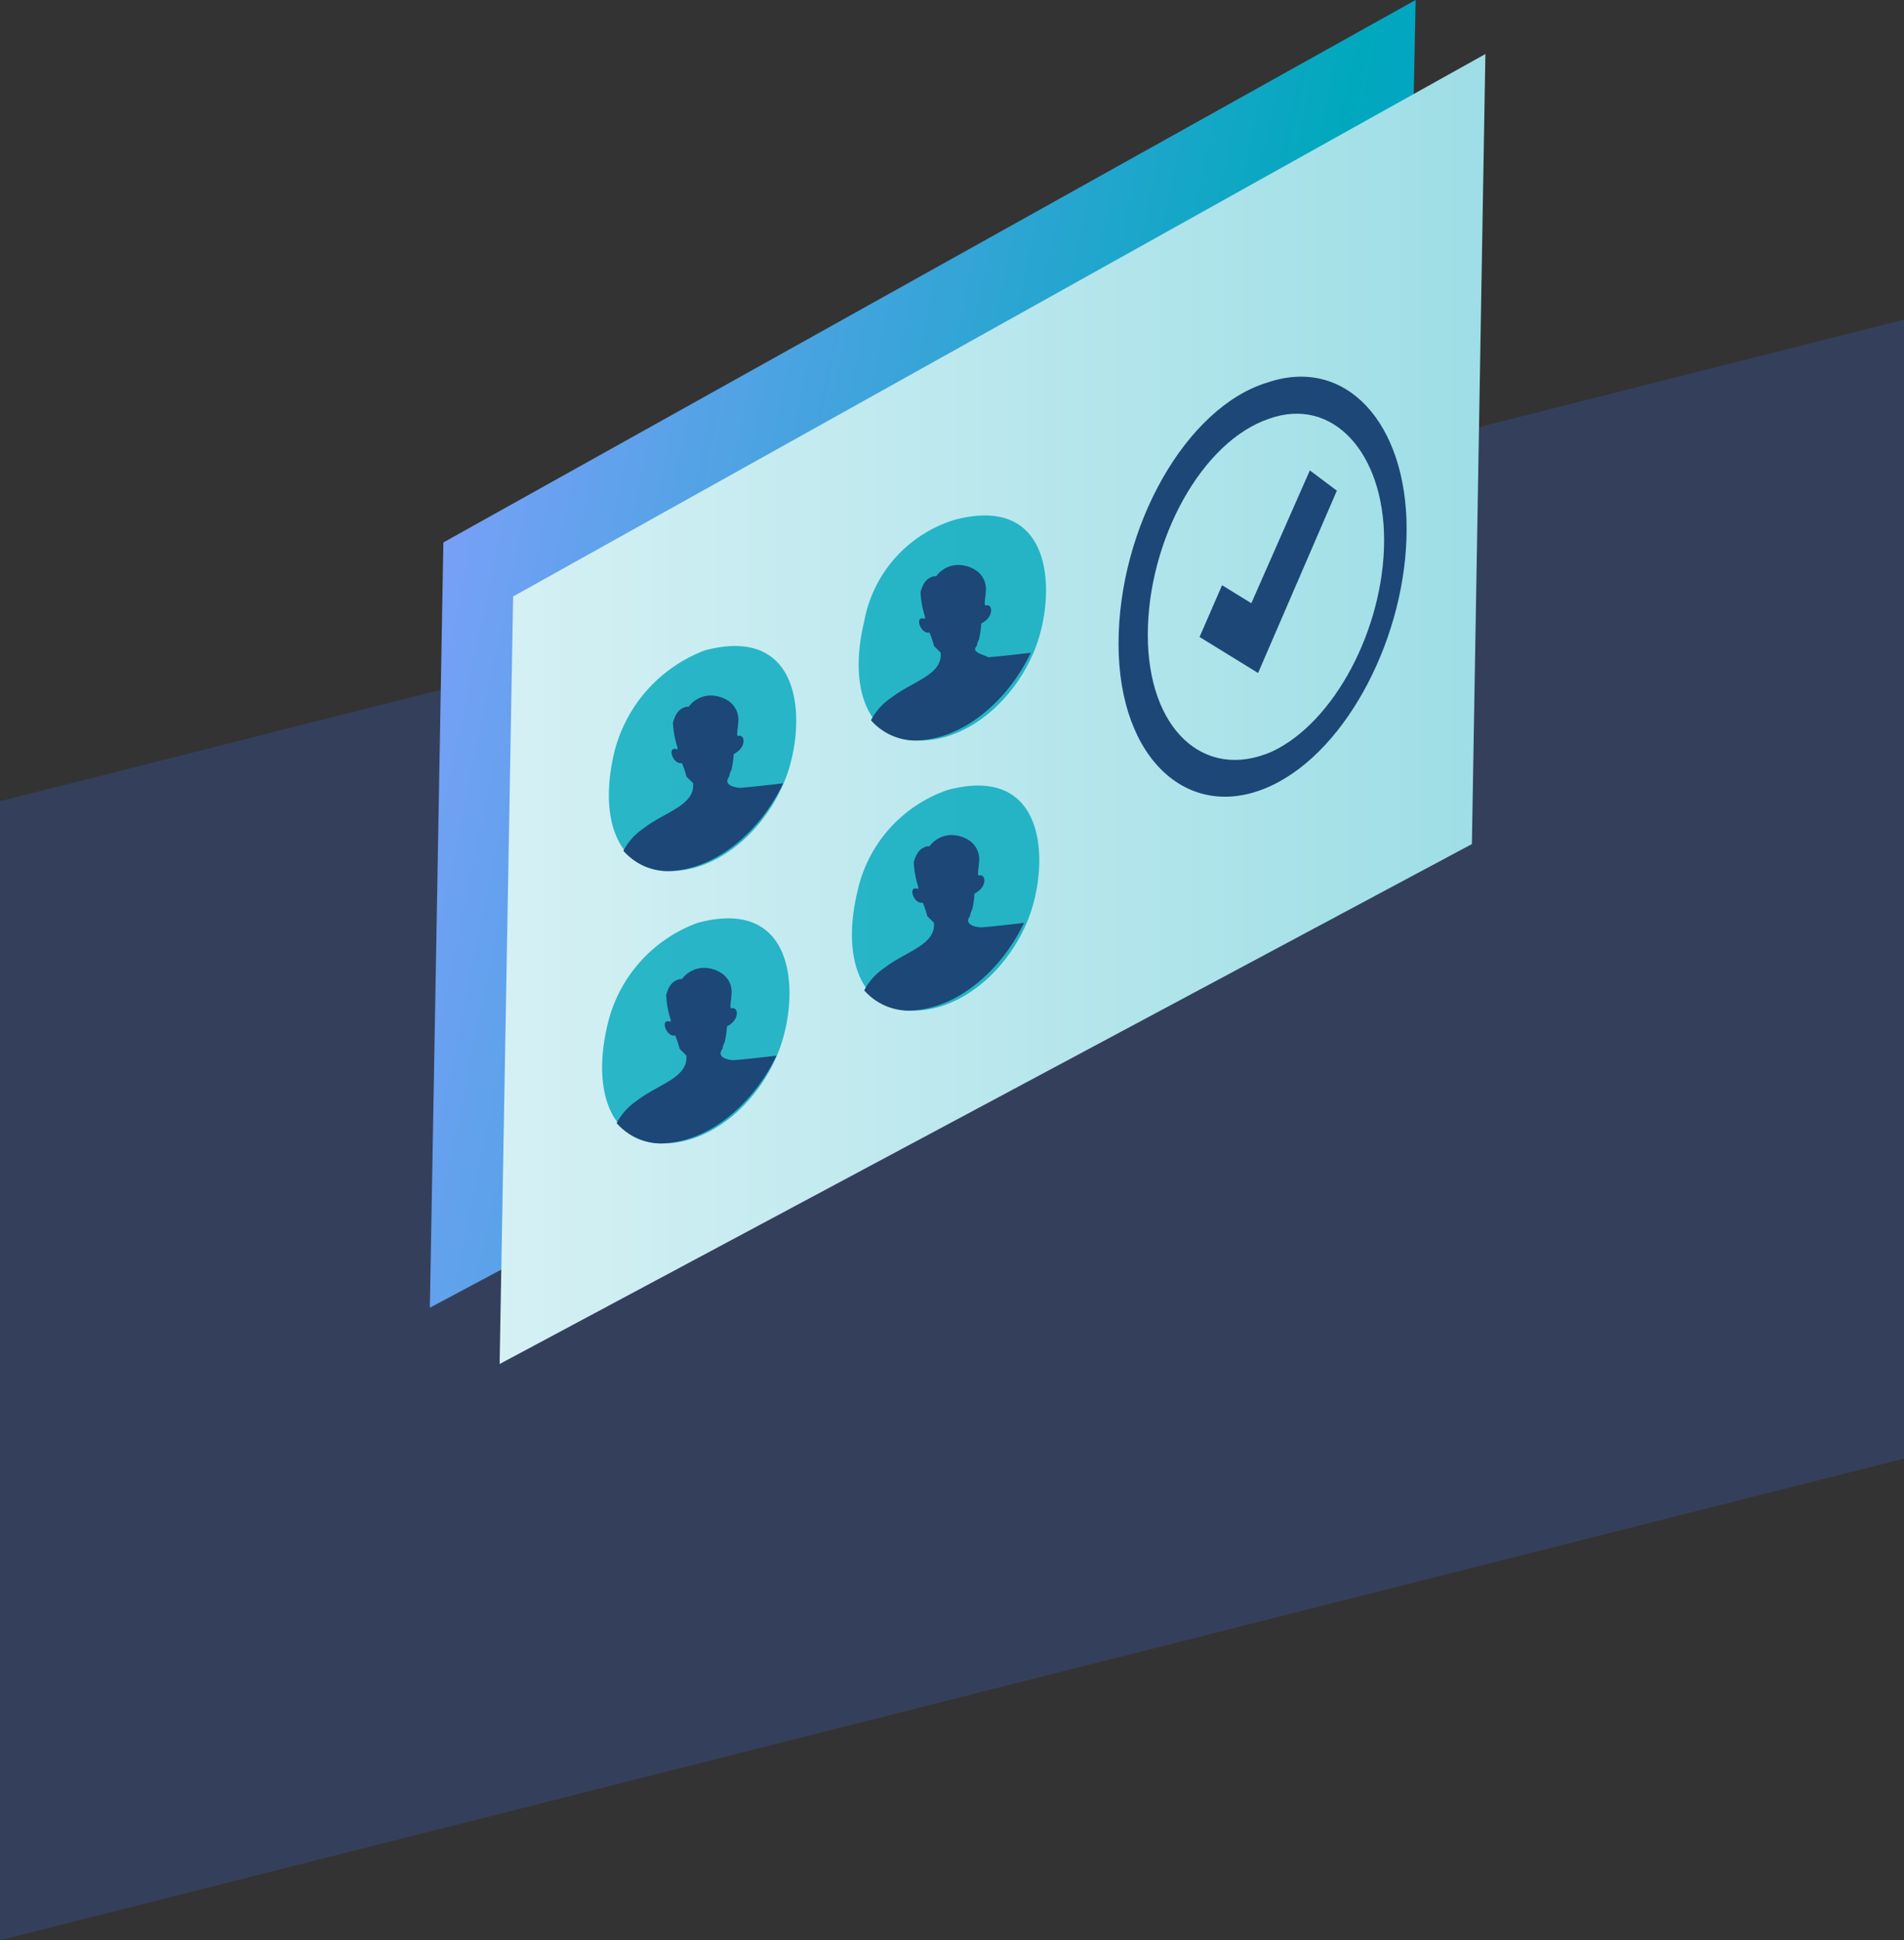 <svg xmlns="http://www.w3.org/2000/svg" xmlns:xlink="http://www.w3.org/1999/xlink" viewBox="0 0 84.6 86.2"><rect x="0" y="0" width="84.6" height="86.2" fill="#333333" stroke="none"/><defs><style>.cls-1{fill:#34405b;}.cls-2{fill:url(#linear-gradient);}.cls-3{fill:url(#linear-gradient-2);}.cls-4{fill:#00a8bd;opacity:0.8;isolation:isolate;}.cls-5{fill:#1c4777;}</style><linearGradient id="linear-gradient" x1="-85.35" y1="87.95" x2="123.23" y2="45.03" gradientTransform="matrix(1, 0, 0, -1, 0, 91)" gradientUnits="userSpaceOnUse"><stop offset="0" stop-color="#fff"/><stop offset="0.48" stop-color="#889fff"/><stop offset="0.67" stop-color="#00a8bd"/><stop offset="0.84" stop-color="#3380ff"/></linearGradient><linearGradient id="linear-gradient-2" x1="-11.31" y1="59.5" x2="252.43" y2="59.5" gradientTransform="matrix(1, 0, 0, -1, 0, 91)" gradientUnits="userSpaceOnUse"><stop offset="0" stop-color="#fff"/><stop offset="0.77" stop-color="#00a8bd"/></linearGradient></defs><title>how-img-7</title><g id="Layer_2" data-name="Layer 2"><g id="Layer_1-2" data-name="Layer 1"><polygon class="cls-1" points="84.6 64.8 0 86.2 0 35.6 84.6 14.2 84.6 64.8"/><polygon class="cls-2" points="19.1 58.1 62.2 35.1 62.9 0 19.7 24.1 19.1 58.1"/><polygon class="cls-3" points="22.2 60.6 65.4 37.5 66 2.4 22.8 26.5 22.2 60.6"/><path class="cls-4" d="M38.4,27.6c-.7,2.9.1,5.2,2.3,5.3,2.5.1,4.8-2.2,5.5-4.7s.3-6.2-3.8-5.1A5.81,5.81,0,0,0,38.4,27.6Z"/><path class="cls-5" d="M43.9,29.2c.1,0,1.1-.1,1.9-.2-1,2.1-3,3.9-5.2,3.9a2.65,2.65,0,0,1-1.9-.9,2.71,2.71,0,0,1,.9-1c.9-.7,2.2-1,2.2-1.9V29l-.3-.3a4.17,4.17,0,0,0-.2-.6c-.4.1-.7-.8-.2-.6v-.1a4.25,4.25,0,0,1-.2-1.1c.1-.3.2-.6.6-.7h.1a1.23,1.23,0,0,1,1-.5,1.45,1.45,0,0,1,.7.2,1,1,0,0,1,.5,1c0,.2-.1.6,0,.6.3-.1.4.5-.2.8a4.18,4.18,0,0,1-.1.7,1,1,0,0,0-.1.3C43.1,29,43.8,29.1,43.9,29.2Z"/><path class="cls-4" d="M27.3,33.4c-.7,2.9.1,5.2,2.3,5.3,2.5.1,4.8-2.2,5.5-4.7s.3-6.2-3.8-5.1A6.54,6.54,0,0,0,27.3,33.4Z"/><path class="cls-5" d="M32.9,35c.1,0,1.1-.1,1.9-.2-1,2.1-3,3.9-5.2,3.9a2.65,2.65,0,0,1-1.9-.9,2.71,2.71,0,0,1,.9-1c.9-.7,2.2-1,2.2-1.9v-.1l-.3-.3a4.17,4.17,0,0,0-.2-.6c-.4.1-.7-.8-.2-.6v-.1a4.25,4.25,0,0,1-.2-1.1c.1-.3.2-.6.6-.7h.1a1.23,1.23,0,0,1,1-.5,1.45,1.45,0,0,1,.7.2,1,1,0,0,1,.5,1c0,.2-.1.6,0,.6.3-.1.4.5-.2.8a4.18,4.18,0,0,1-.1.7,1,1,0,0,0-.1.3C32.1,34.9,32.7,35,32.9,35Z"/><path class="cls-4" d="M38.1,39.6c-.7,2.9.1,5.2,2.3,5.3,2.5.1,4.8-2.2,5.5-4.7s.3-6.2-3.8-5.1A6.14,6.14,0,0,0,38.1,39.6Z"/><path class="cls-5" d="M43.6,41.2c.1,0,1.1-.1,1.9-.2-1,2.1-3,3.9-5.2,3.9a2.65,2.65,0,0,1-1.9-.9,2.71,2.71,0,0,1,.9-1c.9-.7,2.2-1,2.2-1.9V41l-.3-.3a4.17,4.17,0,0,0-.2-.6c-.4.1-.7-.8-.2-.6v-.1a4.25,4.25,0,0,1-.2-1.1c.1-.3.2-.6.6-.7h.1a1.23,1.23,0,0,1,1-.5,1.45,1.45,0,0,1,.7.2,1,1,0,0,1,.5,1c0,.2-.1.6,0,.6.3-.1.4.5-.2.8a4.18,4.18,0,0,1-.1.7,1,1,0,0,0-.1.3C42.8,41.1,43.4,41.2,43.6,41.2Z"/><path class="cls-4" d="M27,45.5c-.7,2.9.1,5.2,2.3,5.3,2.5.1,4.8-2.2,5.5-4.7s.3-6.2-3.8-5.1A6.34,6.34,0,0,0,27,45.5Z"/><path class="cls-5" d="M32.6,47.1c.1,0,1.1-.1,1.9-.2-1,2.1-3,3.9-5.2,3.9a2.65,2.65,0,0,1-1.9-.9,2.71,2.71,0,0,1,.9-1c.9-.7,2.2-1,2.2-1.9v-.1l-.3-.3A4.17,4.17,0,0,0,30,46c-.4.1-.7-.8-.2-.6v-.1a4.25,4.25,0,0,1-.2-1.1c.1-.3.2-.6.6-.7h.1a1.23,1.23,0,0,1,1-.5,1.45,1.45,0,0,1,.7.2,1,1,0,0,1,.5,1c0,.2-.1.6,0,.6.3-.1.4.5-.2.8a4.18,4.18,0,0,1-.1.7,1,1,0,0,0-.1.3C31.8,47,32.4,47.1,32.6,47.1Z"/><polygon class="cls-5" points="58.2 20.9 55.6 26.8 54.3 26 53.3 28.3 55.9 29.9 59.4 21.8 58.2 20.9"/><path class="cls-5" d="M56.5,33.4c-3,1.3-5.5-1-5.5-5.2s2.4-8.6,5.4-9.6c2.8-1,5.1,1.5,5.1,5.4s-2.2,8.1-5,9.4M56.3,17c-3.6,1.1-6.6,6.4-6.6,11.6s3.2,8,6.8,6.3c3.4-1.6,6-6.7,6-11.4s-2.7-7.7-6.2-6.5"/></g></g></svg>